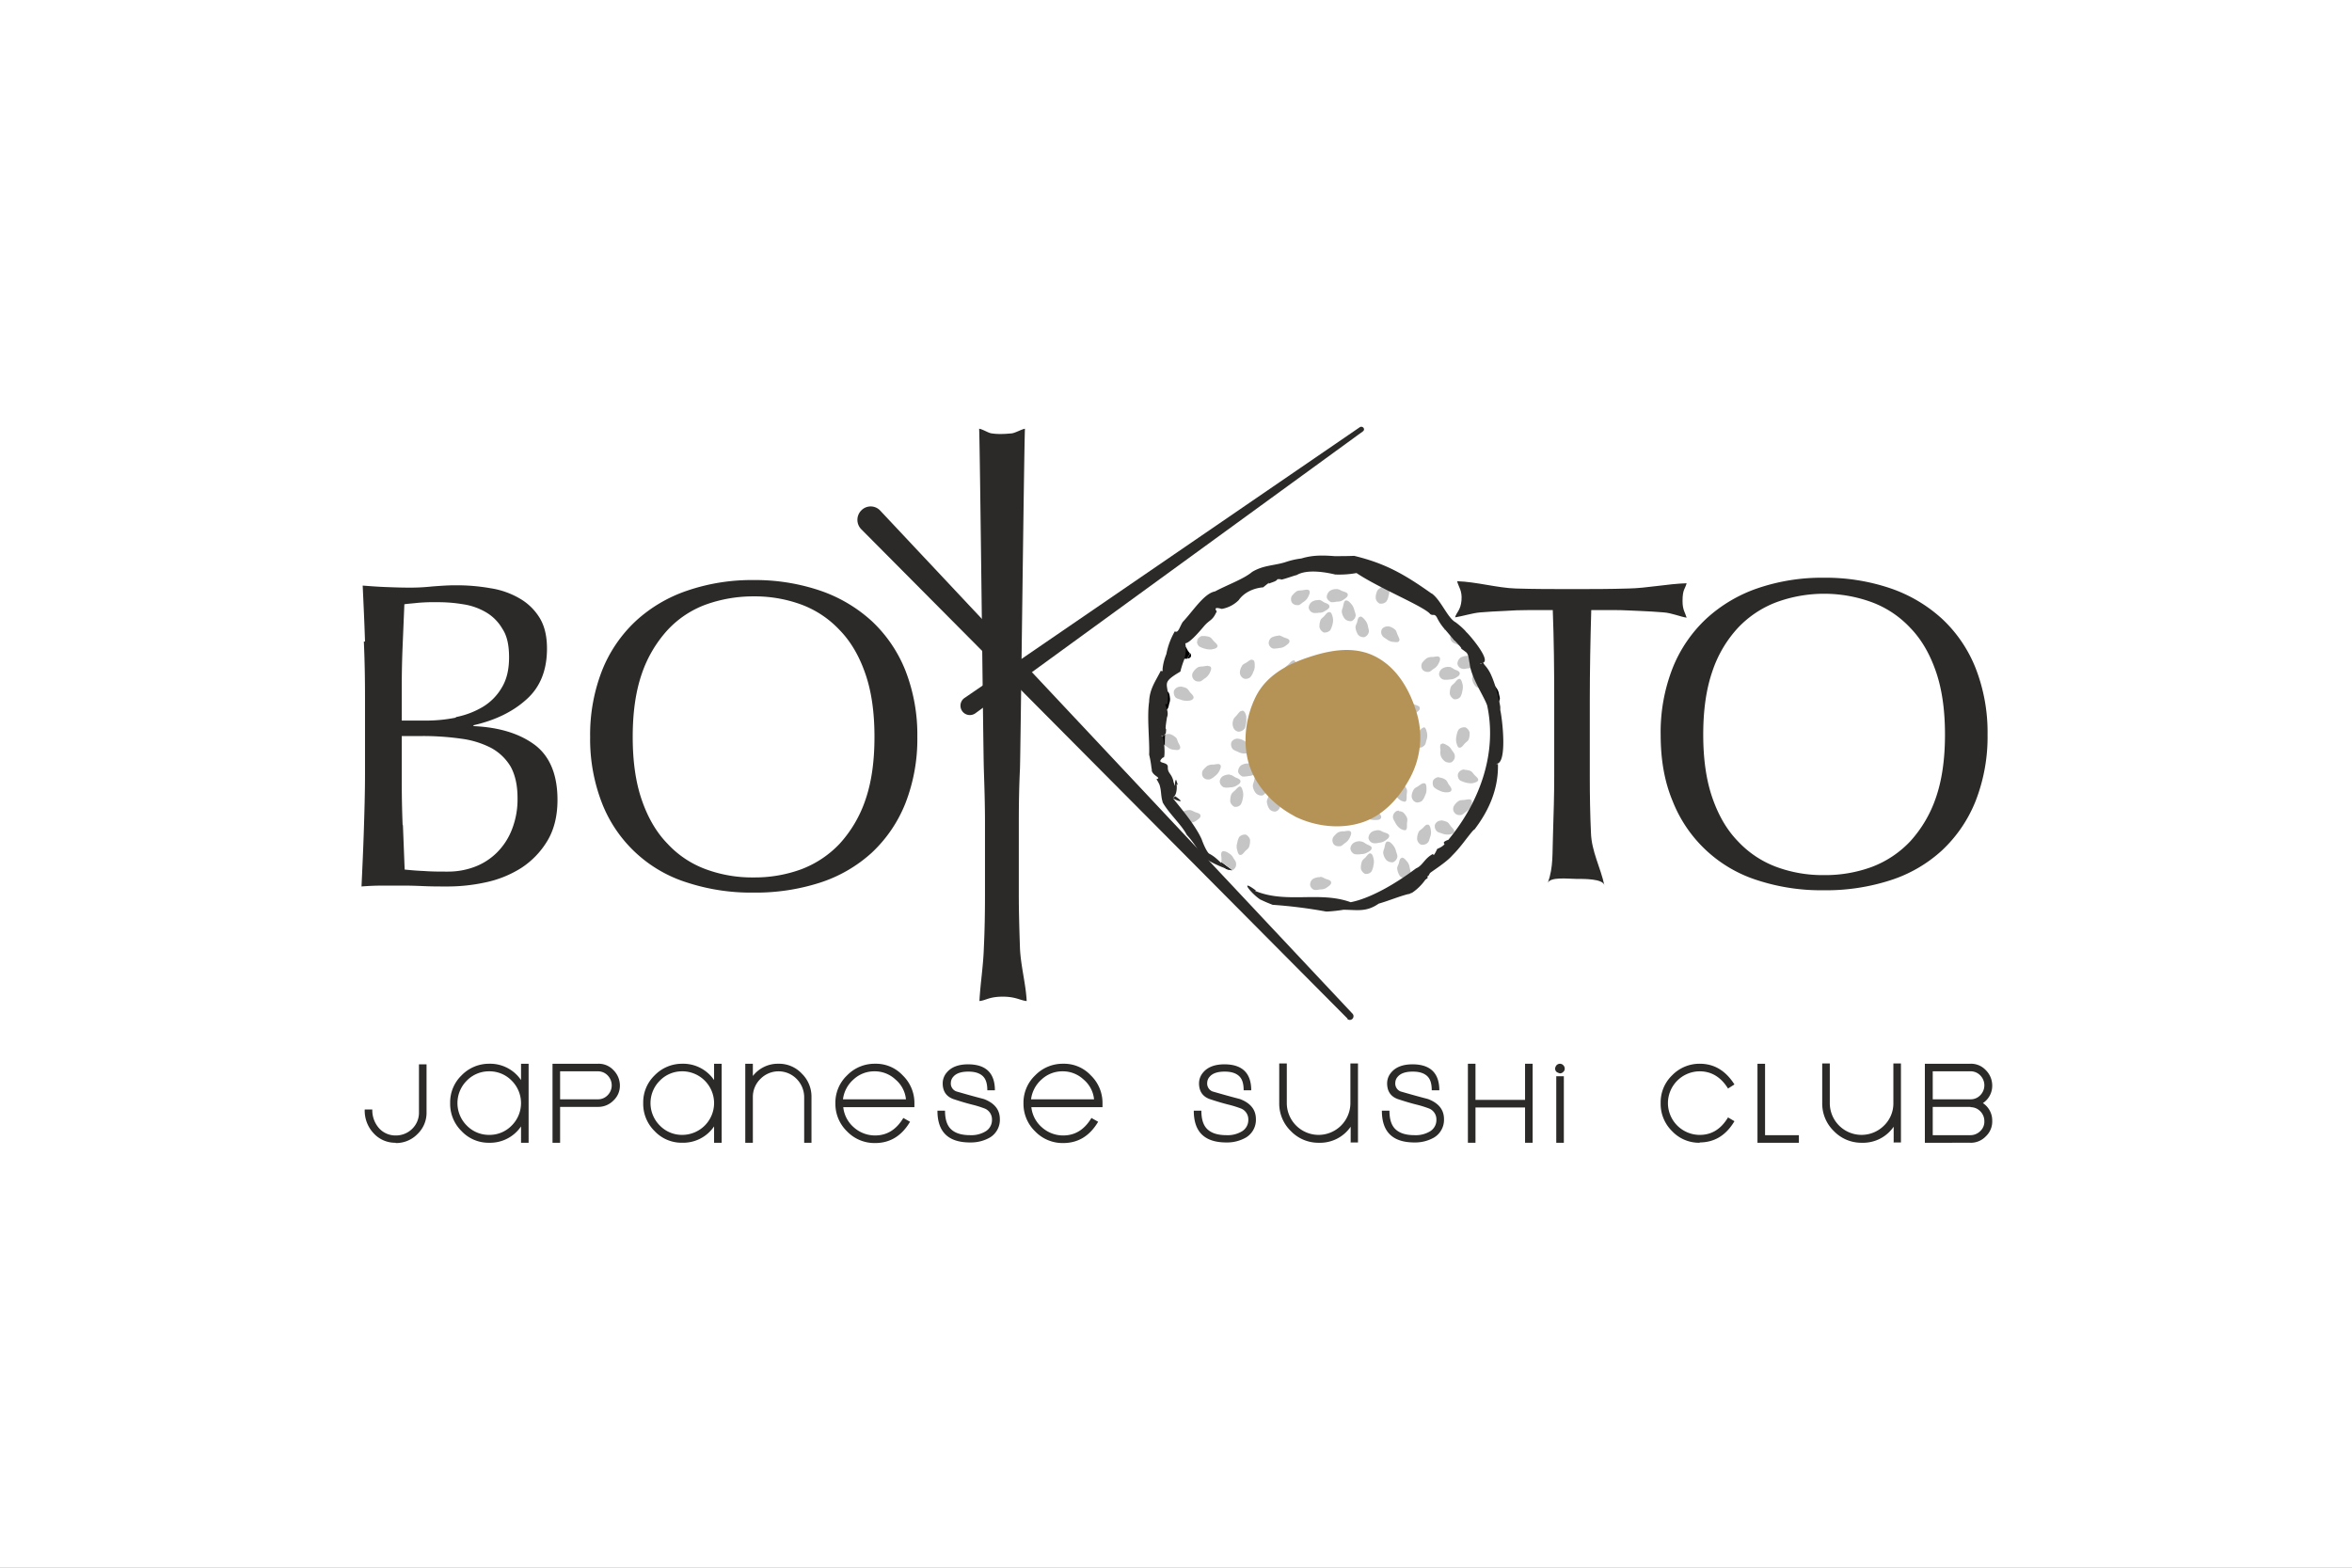 <svg xmlns="http://www.w3.org/2000/svg" xmlns:xlink="http://www.w3.org/1999/xlink" width="1080" height="720" viewBox="0 0 1080 720"><rect x="0" y="0" width="1080" height="720" fill="#808080" stroke="none"/><defs><clipPath id="clip-L_BOKOTO"><rect width="1080" height="720"></rect></clipPath></defs><g id="L_BOKOTO" clip-path="url(#clip-L_BOKOTO)"><rect width="1080" height="720" fill="#fff"></rect><g id="Capa_1" data-name="Capa 1" transform="translate(166.04 195.998)"><g id="Grupo_591" data-name="Grupo 591" transform="translate(-0.04 0.003)"><g id="Grupo_588" data-name="Grupo 588"><path id="Trazado_1620" data-name="Trazado 1620" d="M242.127,238.074,18.773,13.247a6.142,6.142,0,0,1,0-8.7,5.982,5.982,0,0,1,8.57,0h0L244.269,235.663a1.7,1.7,0,0,1-2.41,2.41" transform="translate(210.741 33.854)" fill="#2c2a28"></path><path id="Trazado_1621" data-name="Trazado 1621" d="M205.276,2.111,27.315,131.6a4.312,4.312,0,0,1-5.088-6.963h0L203.8.236A1.27,1.27,0,0,1,205.543.5a1.112,1.112,0,0,1-.268,1.607" transform="translate(254.555 -0.003)" fill="#2c2a28"></path><path id="Trazado_1622" data-name="Trazado 1622" d="M1.567,31.284C1.3,22.714.9,14.144.5,5.574c3.482.268,6.963.536,10.579.67s7.1.268,10.712.268a93.289,93.289,0,0,0,10.579-.536c3.615-.268,7.1-.536,10.579-.536a89.178,89.178,0,0,1,16.2,1.339,37.806,37.806,0,0,1,13.391,4.687,25.812,25.812,0,0,1,9.239,8.972c2.276,3.749,3.348,8.436,3.348,14.06,0,9.909-3.08,17.676-9.373,23.3-6.16,5.624-14.328,9.641-24.371,11.918v.4c11.918.536,21.291,3.482,28.254,8.7,6.829,5.222,10.311,13.658,10.311,25.174,0,7.5-1.607,13.792-4.687,18.881a38.261,38.261,0,0,1-12.051,12.453A49.844,49.844,0,0,1,56.87,141.89a81.36,81.36,0,0,1-17.809,1.875c-3.214,0-6.427,0-9.775-.134-3.214-.134-6.561-.268-9.775-.268H9.735c-3.214,0-6.561.134-9.775.4.4-8.57.8-17.14,1.071-25.71s.536-17.274.536-26.112V57.4c0-8.838-.134-17.542-.536-26.112M43.345,65.965a38.662,38.662,0,0,0,12.319-4.687,25.012,25.012,0,0,0,8.7-8.838c2.276-3.749,3.348-8.3,3.348-13.926s-.937-9.909-3.08-13.123A20.85,20.85,0,0,0,57,17.759a29.3,29.3,0,0,0-10.445-3.615,68.35,68.35,0,0,0-11.65-.937,86.178,86.178,0,0,0-8.838.268c-2.41.268-4.553.4-6.427.67-.268,6.427-.536,12.855-.8,19.148s-.4,12.721-.4,19.148V67.572H29.285a69.156,69.156,0,0,0,13.926-1.339M18.975,115.644c.268,6.7.536,13.524.8,20.354,2.544.268,5.624.536,8.972.67,3.482.268,6.963.268,10.712.268a34.571,34.571,0,0,0,12.319-2.142,28.844,28.844,0,0,0,10.311-6.561,30.316,30.316,0,0,0,6.963-10.712A37.656,37.656,0,0,0,71.6,103.057c0-5.758-1.071-10.445-3.08-14.194a23.372,23.372,0,0,0-8.972-8.7,41.521,41.521,0,0,0-13.926-4.285,124.562,124.562,0,0,0-18.211-1.205H18.439V95.157c0,6.829.134,13.658.4,20.354" transform="translate(0.04 67.37)" fill="#2c2a28"></path><path id="Trazado_1623" data-name="Trazado 1623" d="M13.29,46.771a62.9,62.9,0,0,1,15.4-22.63,66.186,66.186,0,0,1,23.835-14.06A91.363,91.363,0,0,1,82.787,5.26a92.98,92.98,0,0,1,30.53,4.821,67.344,67.344,0,0,1,23.835,14.06,62.9,62.9,0,0,1,15.4,22.63,81.1,81.1,0,0,1,5.49,30.53,81.1,81.1,0,0,1-5.49,30.53,62.9,62.9,0,0,1-15.4,22.63,64.877,64.877,0,0,1-23.835,13.792,96.1,96.1,0,0,1-30.53,4.553,94.42,94.42,0,0,1-30.263-4.553A61.7,61.7,0,0,1,13.29,107.832,81.1,81.1,0,0,1,7.8,77.3a81.1,81.1,0,0,1,5.49-30.53m120.917,1.607c-2.812-8.168-6.7-14.863-11.784-20.086a46.129,46.129,0,0,0-17.676-11.784,62.02,62.02,0,0,0-21.96-3.749A64.389,64.389,0,0,0,60.96,16.508,45.144,45.144,0,0,0,43.285,28.292,56.949,56.949,0,0,0,31.5,48.378C28.689,56.546,27.35,66.187,27.35,77.3s1.339,20.755,4.151,28.924,6.7,14.863,11.784,20.086A45.144,45.144,0,0,0,60.96,138.094a61.279,61.279,0,0,0,21.827,3.749,62.02,62.02,0,0,0,21.96-3.749,47.159,47.159,0,0,0,17.676-11.784,56.948,56.948,0,0,0,11.784-20.086c2.812-8.168,4.151-17.675,4.151-28.924s-1.339-20.755-4.151-28.924" transform="translate(97.182 65.14)" fill="#2c2a28"></path><path id="Trazado_1624" data-name="Trazado 1624" d="M39.351,191.555V180.976c0-8.436.134-16.738.536-24.906.268-8.168,1.875-147.564,2.276-156C40.556.338,37.61,2.079,36,2.212s-3.08.268-4.553.268A25.983,25.983,0,0,1,26.9,2.212C25.425,2.079,22.881.338,21.14.07c.4,8.436,1.875,147.832,2.142,156s.536,16.336.536,24.906v32.941c0,8.436-.134,16.738-.536,24.906-.268,8.168-1.607,16.2-2.009,24.1,2.946-.268,4.419-2.009,10.712-2.009,6.026,0,8.034,1.741,10.98,2.009-.4-7.9-2.678-15.935-3.08-24.1-.268-8.168-.536-16.47-.536-24.906V191.555Z" transform="translate(262.472 0.833)" fill="#2c2a28"></path><path id="Trazado_1625" data-name="Trazado 1625" d="M50,46.691a62.9,62.9,0,0,1,15.4-22.63A66.762,66.762,0,0,1,89.1,10,91.362,91.362,0,0,1,119.363,5.18,92.98,92.98,0,0,1,149.893,10a67.344,67.344,0,0,1,23.835,14.06,62.372,62.372,0,0,1,15.4,22.63,81.1,81.1,0,0,1,5.49,30.53,81.1,81.1,0,0,1-5.49,30.53,62.9,62.9,0,0,1-15.4,22.63,63.808,63.808,0,0,1-23.835,13.792,96.1,96.1,0,0,1-30.53,4.553A94.42,94.42,0,0,1,89.1,144.174,61.9,61.9,0,0,1,50,107.752c-3.749-8.972-5.49-19.015-5.49-30.53A80.606,80.606,0,0,1,50,46.691M170.917,48.3c-2.812-8.168-6.7-14.863-11.784-20.086a46.129,46.129,0,0,0-17.675-11.784,63.658,63.658,0,0,0-43.787,0A47.16,47.16,0,0,0,79.995,28.212,55.019,55.019,0,0,0,68.211,48.3C65.4,56.466,64.06,66.107,64.06,77.221s1.339,20.755,4.151,28.924,6.7,14.863,11.784,20.086A46.129,46.129,0,0,0,97.67,138.014a61.279,61.279,0,0,0,21.827,3.749,62.02,62.02,0,0,0,21.96-3.749,47.159,47.159,0,0,0,17.675-11.784,56.949,56.949,0,0,0,11.784-20.086c2.812-8.168,4.151-17.809,4.151-28.924s-1.339-20.755-4.151-28.924" transform="translate(552.038 64.149)" fill="#2c2a28"></path><path id="Trazado_1626" data-name="Trazado 1626" d="M82.452,18.557H71.472c-3.883,0-7.633.134-11.382.4-3.883.134-7.5.4-11.114.67C45.494,19.9,40.406,21.5,37.46,21.9c.669-2.41,2.544-3.214,2.946-7.767S39.067,7.978,38.4,5.3c8.838.268,18.479,3.08,26.915,3.348s17.006.268,25.844.268,17.408,0,25.844-.268c8.436-.134,17.943-2.142,26.781-2.41-.67,2.678-1.875,2.678-1.875,8.168,0,4.151,1.205,5.222,1.875,7.633-2.812-.4-6.829-2.142-10.445-2.41-3.482-.268-7.231-.536-10.98-.67-3.883-.134-7.633-.4-11.382-.4H99.994c-.4,13.792-.67,27.718-.67,41.645V94.749c0,8.838.134,17.542.536,26.112.268,8.57,4.419,15.935,6.16,24.1-.67-3.08-9.507-2.946-12.989-2.946s-11.918-1.071-12.989,1.875c2.678-7.5,2.009-13.658,2.41-23.166.268-8.57.536-17.274.536-26.112V60.067c0-13.926-.134-27.852-.669-41.645" transform="translate(464.685 65.636)" fill="#2c2a28"></path><path id="Trazado_1627" data-name="Trazado 1627" d="M28.69,13.518a8.57,8.57,0,0,0-.67,2.009A2.858,2.858,0,0,0,30.029,17.8h1.205A49.791,49.791,0,0,1,28.69,13.25" transform="translate(347.718 164.14)"></path><path id="Trazado_1628" data-name="Trazado 1628" d="M31.953,13.15h-.268a6.364,6.364,0,0,0-2.946.8,1.613,1.613,0,0,0-.67.67c.8,1.473,1.607,3.08,2.544,4.553.536,0,1.205-.268,1.741-.268a4.627,4.627,0,0,0,2.678-.937c.937-.67,2.009-1.339,1.875-2.276,0-.937-1.339-1.205-2.41-1.607-.8-.268-1.607-.937-2.544-.937" transform="translate(348.338 162.901)" fill="#c5c5c5"></path><path id="Trazado_1629" data-name="Trazado 1629" d="M33.6,13.99a3.6,3.6,0,0,0-2.41,1.071,7.714,7.714,0,0,0-.937,2.812,5.127,5.127,0,0,0-.134,2.812c.268,1.071.536,2.41,1.339,2.678h.268c.8,0,1.473-.937,2.142-1.741.669-.67,1.607-1.205,1.875-2.142a8.495,8.495,0,0,0,.4-3.08,3.7,3.7,0,0,0-2.009-2.41H33.6" transform="translate(371.869 173.309)" fill="#c5c5c5"></path><path id="Trazado_1630" data-name="Trazado 1630" d="M29.44,14.93a1.65,1.65,0,0,0,.268.937,5.621,5.621,0,0,0,2.009,2.276,3.707,3.707,0,0,0,1.741.4h.937c-1.741-1.205-3.348-2.41-4.955-3.615" transform="translate(365.313 184.956)"></path><path id="Trazado_1631" data-name="Trazado 1631" d="M30.528,14.56s-.4,0-.536.134c-.8.536-.536,1.741-.4,2.946v2.009c1.607,1.205,3.214,2.41,4.955,3.615A1.015,1.015,0,0,0,35.081,23a2.851,2.851,0,0,0,1.205-2.812c0-.937-.8-1.741-1.339-2.678A4.83,4.83,0,0,0,32.939,15.5a4.587,4.587,0,0,0-2.276-.937" transform="translate(365.296 180.372)" fill="#c5c5c5"></path><path id="Trazado_1632" data-name="Trazado 1632" d="M37.062,15.574h-.268a6.364,6.364,0,0,0-2.946.8,3.183,3.183,0,0,0-1.339,2.812,2.858,2.858,0,0,0,2.009,2.276h.8c.669,0,1.473-.268,2.276-.268a4.313,4.313,0,0,0,2.678-.937c.937-.67,2.009-1.339,1.875-2.276,0-.937-1.339-1.205-2.41-1.607-.8-.268-1.607-.937-2.544-.937" transform="translate(403.085 191.276)" fill="#c5c5c5"></path><path id="Trazado_1633" data-name="Trazado 1633" d="M30.361,7.19A3.151,3.151,0,0,0,28.62,8.931v.8A17.818,17.818,0,0,1,30.495,7.19" transform="translate(355.153 89.054)" fill="#c5c5c5"></path><path id="Trazado_1634" data-name="Trazado 1634" d="M31.69,7.18h-.536a1.207,1.207,0,0,0-.67.134c-.669.8-1.205,1.741-1.875,2.544A3.019,3.019,0,0,0,29.681,12a11.232,11.232,0,0,0,2.812,1.071,9.215,9.215,0,0,0,1.741.268h1.071c1.071-.268,2.41-.4,2.678-1.339.268-.8-.8-1.607-1.607-2.41-.67-.67-1.071-1.607-2.142-2.009a8.241,8.241,0,0,0-2.41-.4" transform="translate(355.029 88.93)" fill="#c5c5c5"></path><path id="Trazado_1635" data-name="Trazado 1635" d="M35.6,8.2s-1.205.134-1.875.268c-.8.134-2.009,0-2.812.536a6.823,6.823,0,0,0-2.142,2.276,2.8,2.8,0,0,0,.268,3.08,2.768,2.768,0,0,0,2.41,1.071h.536c.8-.134,1.607-1.071,2.544-1.607a6.979,6.979,0,0,0,1.875-2.142c.536-1.071,1.071-2.276.536-2.946a1.521,1.521,0,0,0-1.071-.4" transform="translate(352.988 101.568)" fill="#c5c5c5"></path><path id="Trazado_1636" data-name="Trazado 1636" d="M31.939,9.07c-.67,0-1.473.937-2.142,1.607-.67.536-1.741,1.071-2.009,2.142a6.53,6.53,0,0,0-.536,3.08,3.728,3.728,0,0,0,1.875,2.544h.67a3.136,3.136,0,0,0,2.276-.937c.67-.536.8-1.741,1.071-2.812a5.2,5.2,0,0,0,.268-2.812c-.134-1.205-.4-2.41-1.205-2.678h-.268" transform="translate(337.774 112.348)"></path><path id="Trazado_1637" data-name="Trazado 1637" d="M30.861,9.044h-.4a3.106,3.106,0,0,0-2.544,1.875,3.492,3.492,0,0,0,.67,2.946c.536.67,1.741.8,2.678,1.205a6.659,6.659,0,0,0,2.142.4h.67c1.205,0,2.41-.268,2.812-1.205.268-.8-.67-1.741-1.473-2.544-.536-.67-1.071-1.741-2.009-2.142a9.823,9.823,0,0,0-2.678-.67" transform="translate(345.145 110.365)" fill="#c5c5c5"></path><path id="Trazado_1638" data-name="Trazado 1638" d="M28.931,10.56a10.677,10.677,0,0,0-1.071.8,2.828,2.828,0,0,0,0,3.08,2.074,2.074,0,0,0,1.071,1.071c0-1.607,0-3.348.134-4.954" transform="translate(340.113 130.81)"></path><path id="Trazado_1639" data-name="Trazado 1639" d="M28.983,10.54a3.217,3.217,0,0,0-1.339.268c0,1.607-.134,3.348-.134,4.954.4.268.8.536,1.339.937a5.222,5.222,0,0,0,2.544,1.071c.536,0,1.071.134,1.473.134.669,0,1.071,0,1.473-.536.536-.67-.134-1.875-.67-2.812-.4-.8-.536-2.009-1.339-2.544a6.7,6.7,0,0,0-2.678-1.473h-.536" transform="translate(341.399 130.562)" fill="#c5c5c5"></path><path id="Trazado_1640" data-name="Trazado 1640" d="M30.7,7.44a3.219,3.219,0,0,0-2.678,1.473,3.208,3.208,0,0,0,.268,3.08A9.231,9.231,0,0,0,30.836,13.6a5.55,5.55,0,0,0,2.678.8h1.205c.4-.8.937-1.607,1.339-2.41-.268-.4-.536-.67-.8-1.071-.536-.67-.8-1.875-1.741-2.41A8.737,8.737,0,0,0,30.568,7.44H30.7Z" transform="translate(344.367 92.151)"></path><path id="Trazado_1641" data-name="Trazado 1641" d="M29.619,7.77c-.4.8-.937,1.607-1.339,2.41a1.753,1.753,0,0,0,1.607-.8,1.771,1.771,0,0,0-.268-1.607" transform="translate(350.94 96.24)"></path><path id="Trazado_1642" data-name="Trazado 1642" d="M33.968,9.874c-.8,0-1.473,1.071-2.142,1.875-.536.67-1.473,1.339-1.741,2.41a4.829,4.829,0,0,0,0,3.08,3.064,3.064,0,0,0,2.276,2.142h.4a3.693,3.693,0,0,0,2.544-1.339c.536-.67.536-1.875.8-2.946a19.61,19.61,0,0,0,0-2.812c-.268-1.071-.67-2.276-1.607-2.544H34.37" transform="translate(370.159 120.65)" fill="#c5c5c5"></path><path id="Trazado_1643" data-name="Trazado 1643" d="M37.323,9.02a16.12,16.12,0,0,0-2.276.8c-.8.268-2.009.4-2.678,1.205A6.7,6.7,0,0,0,30.9,13.707a3.208,3.208,0,0,0,.937,2.946,3.281,3.281,0,0,0,1.607.536,2.2,2.2,0,0,0,1.339-.268,7.769,7.769,0,0,0,2.009-2.142,5.528,5.528,0,0,0,1.205-2.544c.268-1.205.4-2.41-.268-2.946a1.023,1.023,0,0,0-.669-.268" transform="translate(382.471 111.728)"></path><path id="Trazado_1644" data-name="Trazado 1644" d="M35.508,7.294h-.134a8.554,8.554,0,0,0-2.946.8,3.183,3.183,0,0,0-1.339,2.812A2.858,2.858,0,0,0,33.1,13.186h.8a11.72,11.72,0,0,0,2.142-.268,4.627,4.627,0,0,0,2.678-.937c.937-.67,2.009-1.339,1.875-2.276,0-.937-1.339-1.205-2.41-1.607-.8-.268-1.607-.937-2.544-.937" transform="translate(385.491 88.682)" fill="#c5c5c5"></path><path id="Trazado_1645" data-name="Trazado 1645" d="M36.127,9.47h-.536a3.377,3.377,0,0,0-2.41,2.009,2.971,2.971,0,0,0,.937,2.946c.67.67,1.741.67,2.812,1.071a9.215,9.215,0,0,0,1.741.268h1.071c1.071-.134,2.41-.536,2.678-1.339s-.8-1.607-1.607-2.41c-.67-.67-1.071-1.607-2.142-2.009a8.241,8.241,0,0,0-2.41-.4" transform="translate(410.447 117.304)"></path><path id="Trazado_1646" data-name="Trazado 1646" d="M36.647,8.01a3.6,3.6,0,0,0-2.41,1.071c-.669.67-.669,1.741-.937,2.812a5.126,5.126,0,0,0-.134,2.812c.268,1.071.536,2.41,1.339,2.678h.268c.8,0,1.473-.937,2.142-1.741.67-.67,1.607-1.205,1.875-2.142a8.494,8.494,0,0,0,.4-3.08,3.7,3.7,0,0,0-2.009-2.41h-.536" transform="translate(409.66 99.214)"></path><path id="Trazado_1647" data-name="Trazado 1647" d="M40.219,10.49s-1.205.134-1.875.268a7.633,7.633,0,0,0-2.946.536,8.533,8.533,0,0,0-2.142,2.276,3.1,3.1,0,0,0,.134,3.08,2.942,2.942,0,0,0,2.41,1.071h.536c.8-.134,1.607-1.071,2.544-1.607a6.978,6.978,0,0,0,1.875-2.142c.536-1.071,1.071-2.142.536-2.946a1.521,1.521,0,0,0-1.071-.4" transform="translate(408.364 129.943)"></path><path id="Trazado_1648" data-name="Trazado 1648" d="M35.955,11.57s-1.205.134-1.875.268a5.286,5.286,0,0,0-2.812.536,10.774,10.774,0,0,0-2.142,2.142,3.1,3.1,0,0,0,.134,3.08,2.768,2.768,0,0,0,2.41,1.071h.536A7.909,7.909,0,0,0,34.75,17.06a6.979,6.979,0,0,0,1.875-2.142c.536-1.071,1.071-2.276.536-2.946a1.521,1.521,0,0,0-1.071-.4" transform="translate(357.191 143.324)" fill="#c5c5c5"></path><path id="Trazado_1649" data-name="Trazado 1649" d="M34.336,12.34c-.8,0-1.473.937-2.142,1.607s-1.607,1.205-2.009,2.276a8.494,8.494,0,0,0-.4,3.08,3.7,3.7,0,0,0,2.009,2.41h.536A3.066,3.066,0,0,0,34.6,20.642a7.714,7.714,0,0,0,.937-2.812,6.833,6.833,0,0,0,.134-2.812c-.268-1.071-.536-2.41-1.339-2.678h-.268" transform="translate(369.121 152.865)" fill="#c5c5c5"></path><path id="Trazado_1650" data-name="Trazado 1650" d="M36.166,8.144c-.8,0-1.473.937-2.142,1.607s-1.607,1.205-2.009,2.142a8.495,8.495,0,0,0-.4,3.08,3.41,3.41,0,0,0,2.009,2.41h.536a3.066,3.066,0,0,0,2.276-1.071c.67-.67.67-1.741,1.071-2.812a6.833,6.833,0,0,0,.134-2.812C37.371,9.617,37.1,8.278,36.3,8.01h-.268" transform="translate(391.796 99.214)" fill="#c5c5c5"></path><path id="Trazado_1651" data-name="Trazado 1651" d="M33.7,8.7a1.792,1.792,0,0,0-.669.134c-.8.4-.536,1.741-.4,2.946A5.681,5.681,0,0,0,32.9,14.73a5.621,5.621,0,0,0,2.009,2.276,3.707,3.707,0,0,0,1.741.4,1.917,1.917,0,0,0,1.473-.4,2.975,2.975,0,0,0,1.205-2.812c0-.8-.8-1.741-1.339-2.678a4.829,4.829,0,0,0-2.009-2.009A6.32,6.32,0,0,0,33.7,8.57" transform="translate(402.963 106.153)"></path><path id="Trazado_1652" data-name="Trazado 1652" d="M36.99,9.94a4.589,4.589,0,0,0-2.276,1.339c-.669.536-1.875.8-2.276,1.741a6.328,6.328,0,0,0-.937,2.946,3.145,3.145,0,0,0,1.607,2.678,2.523,2.523,0,0,0,1.071.268,3.985,3.985,0,0,0,2.009-.67A6.715,6.715,0,0,0,37.66,15.7a5.281,5.281,0,0,0,.67-2.678c0-1.205,0-2.41-.8-2.812h-.4" transform="translate(390.838 123.128)"></path><path id="Trazado_1653" data-name="Trazado 1653" d="M36.409,11.36c-.8,0-1.473.937-2.142,1.607s-1.741,1.071-2.009,2.142a6.53,6.53,0,0,0-.536,3.08A3.225,3.225,0,0,0,33.6,20.6h.669a3.136,3.136,0,0,0,2.276-.937c.669-.536.8-1.741,1.071-2.812a5.3,5.3,0,0,0,.268-2.812c-.134-1.205-.4-2.41-1.205-2.678h-.268" transform="translate(393.16 140.722)"></path><path id="Trazado_1654" data-name="Trazado 1654" d="M33.344,12.624h-.268c-.937.134-1.071,1.473-1.339,2.544-.268.8-.937,1.741-.67,2.812a7.712,7.712,0,0,0,1.071,2.812A3.243,3.243,0,0,0,34.549,22h.4a2.882,2.882,0,0,0,2.142-2.276c.268-.8-.268-1.875-.4-2.946a6.432,6.432,0,0,0-1.205-2.544c-.669-.8-1.473-1.741-2.276-1.741" transform="translate(384.709 154.724)" fill="#c5c5c5"></path><path id="Trazado_1655" data-name="Trazado 1655" d="M32.6,11.94h-.268c-.937.268-.937,1.607-1.205,2.678-.134.8-.8,1.875-.536,2.946a6.127,6.127,0,0,0,1.339,2.812A3.3,3.3,0,0,0,34.2,21.447h.67a3.41,3.41,0,0,0,2.009-2.41c.134-.8-.4-1.875-.67-2.946a6.553,6.553,0,0,0-1.339-2.544c-.67-.8-1.473-1.607-2.276-1.607" transform="translate(378.761 147.909)" fill="#c5c5c5"></path><path id="Trazado_1656" data-name="Trazado 1656" d="M35.57,7.99c-.67,0-1.473.67-2.276,1.205-.669.536-1.875.8-2.276,1.741a6.328,6.328,0,0,0-.937,2.946,3.145,3.145,0,0,0,1.607,2.678,2.522,2.522,0,0,0,1.071.268,3.608,3.608,0,0,0,2.009-.67,6.715,6.715,0,0,0,1.473-2.544,5.281,5.281,0,0,0,.67-2.678c0-1.205,0-2.41-.8-2.812h-.4" transform="translate(373.243 98.966)" fill="#c5c5c5"></path><path id="Trazado_1657" data-name="Trazado 1657" d="M35.339,11.344h-.4a3.106,3.106,0,0,0-2.544,1.875,3.188,3.188,0,0,0,.8,2.946c.536.67,1.741.8,2.678,1.205a6.8,6.8,0,0,0,2.276.4h.536c1.205-.134,2.41-.268,2.812-1.205.268-.8-.669-1.741-1.473-2.544-.536-.67-1.071-1.741-2.009-2.142a9.823,9.823,0,0,0-2.678-.67" transform="translate(400.657 138.864)"></path><path id="Trazado_1658" data-name="Trazado 1658" d="M33.538,10.88a2.735,2.735,0,0,0-1.205.268,3.219,3.219,0,0,0-1.473,2.678,6.413,6.413,0,0,0,1.205,2.812A5.878,5.878,0,0,0,33.94,18.78a4.962,4.962,0,0,0,2.276,1.071h.536c.8-.4.67-1.741.67-2.812,0-.937.4-2.009,0-2.946a7.409,7.409,0,0,0-1.875-2.544,3.074,3.074,0,0,0-1.875-.536" transform="translate(382.908 134.775)"></path><path id="Trazado_1659" data-name="Trazado 1659" d="M33.528,9.89a2.735,2.735,0,0,0-1.205.268,3.043,3.043,0,0,0-1.473,2.678,5.959,5.959,0,0,0,1.205,2.678,5.878,5.878,0,0,0,1.875,2.142,4.962,4.962,0,0,0,2.276,1.071h.536c.8-.4.669-1.741.669-2.812,0-.8.4-2.009,0-2.946a5.832,5.832,0,0,0-1.875-2.41,3.347,3.347,0,0,0-1.875-.536" transform="translate(382.784 122.508)"></path><path id="Trazado_1660" data-name="Trazado 1660" d="M32.643,10.7h0a3.145,3.145,0,0,0-2.678,1.607,3.332,3.332,0,0,0,.536,3.08c.536.67,1.607.937,2.678,1.473a6.548,6.548,0,0,0,2.544.67h.268c1.071,0,2.41,0,2.812-.937.4-.8-.536-1.741-1.205-2.678-.536-.67-.8-1.875-1.875-2.276a6.328,6.328,0,0,0-2.946-.937" transform="translate(369.475 132.544)" fill="#c5c5c5"></path><path id="Trazado_1661" data-name="Trazado 1661" d="M34.74,12.954a3.4,3.4,0,0,0-2.41,1.071,2.828,2.828,0,0,0,0,3.08c.4.8,1.473,1.205,2.276,1.875a5.222,5.222,0,0,0,2.544,1.071c.536,0,1.071.134,1.607.134s1.071,0,1.339-.536c.536-.67-.134-1.875-.669-2.812-.4-.8-.536-2.009-1.339-2.544a6.7,6.7,0,0,0-2.678-1.473h-.536" transform="translate(395.498 158.812)"></path><path id="Trazado_1662" data-name="Trazado 1662" d="M35.134,9.73A3.219,3.219,0,0,0,32.456,11.2a3.619,3.619,0,0,0,.268,3.08,9.231,9.231,0,0,0,2.544,1.607,7.558,7.558,0,0,0,2.678.8h.536c.937,0,1.875,0,2.276-.8s-.4-1.741-1.071-2.678c-.536-.67-.8-1.875-1.741-2.41A6.328,6.328,0,0,0,35,9.864h0" transform="translate(399.79 120.526)"></path><path id="Trazado_1663" data-name="Trazado 1663" d="M33.943,11.93h0A6.383,6.383,0,0,0,31,12.6a3.094,3.094,0,0,0-1.607,2.678,3.216,3.216,0,0,0,1.875,2.544c.268,0,.669.134.937.134a10.134,10.134,0,0,0,2.009-.134,5.274,5.274,0,0,0,2.678-.67c.937-.536,2.142-1.205,2.009-2.142,0-.937-1.339-1.339-2.276-1.741-.8-.4-1.607-1.205-2.678-1.205" transform="translate(364.693 147.785)" fill="#c5c5c5"></path><path id="Trazado_1664" data-name="Trazado 1664" d="M34.707,11.55h-.268a6.364,6.364,0,0,0-2.946.8,3.691,3.691,0,0,0-1.473,2.812c0,.937.937,1.875,2.009,2.41h.8a11.721,11.721,0,0,0,2.142-.268,4.313,4.313,0,0,0,2.678-.937c.937-.67,2.009-1.339,1.875-2.276,0-.937-1.339-1.205-2.41-1.607-.8-.268-1.607-.937-2.544-.937" transform="translate(372.5 143.076)" fill="#c5c5c5"></path><path id="Trazado_1665" data-name="Trazado 1665" d="M38.438,12.3c-.8,0-1.473,1.071-2.142,1.875-.536.67-1.473,1.339-1.741,2.276a4.829,4.829,0,0,0,0,3.08,3.064,3.064,0,0,0,2.276,2.142H37.1a3.693,3.693,0,0,0,2.544-1.339c.536-.67.536-1.875.669-2.946a19.61,19.61,0,0,0,0-2.812c-.4-1.071-.669-2.276-1.607-2.544h-.134" transform="translate(425.544 149.024)"></path><path id="Trazado_1666" data-name="Trazado 1666" d="M41.793,11.31a16.119,16.119,0,0,0-2.276.8c-.8.4-2.009.4-2.678,1.205A6.7,6.7,0,0,0,35.365,16a3.208,3.208,0,0,0,.937,2.946,2.338,2.338,0,0,0,1.607.536,2.2,2.2,0,0,0,1.339-.268,7.769,7.769,0,0,0,2.009-2.142,5.529,5.529,0,0,0,1.205-2.544c.268-1.071.4-2.41-.268-2.946a1.023,1.023,0,0,0-.67-.268" transform="translate(437.856 140.103)"></path><path id="Trazado_1667" data-name="Trazado 1667" d="M39.978,9.594h-.134a6.364,6.364,0,0,0-2.946.8,3.183,3.183,0,0,0-1.339,2.812,2.858,2.858,0,0,0,2.009,2.276h.8c.669,0,1.473-.268,2.142-.268a4.313,4.313,0,0,0,2.678-.937c.937-.67,2.009-1.339,1.875-2.276,0-.937-1.339-1.205-2.41-1.607-.8-.268-1.607-.937-2.544-.937" transform="translate(440.876 117.18)" fill="#c5c5c5"></path><path id="Trazado_1668" data-name="Trazado 1668" d="M40.6,11.76h-.536a3.141,3.141,0,0,0-2.41,2.009,2.971,2.971,0,0,0,.937,2.946A11.233,11.233,0,0,0,41.4,17.786a9.216,9.216,0,0,0,1.741.268h1.071c1.071-.268,2.41-.536,2.678-1.339s-.8-1.607-1.607-2.41c-.67-.67-1.071-1.607-2.142-2.009a8.241,8.241,0,0,0-2.41-.4" transform="translate(465.833 145.678)" fill="#c5c5c5"></path><path id="Trazado_1669" data-name="Trazado 1669" d="M41.063,10.31a3.6,3.6,0,0,0-2.41,1.071,7.714,7.714,0,0,0-.937,2.812,6.833,6.833,0,0,0-.134,2.812c.268,1.071.536,2.41,1.339,2.678h.268c.8,0,1.473-.937,2.142-1.741.536-.67,1.607-1.205,2.009-2.142a8.858,8.858,0,0,0,.4-3.08,3.7,3.7,0,0,0-2.009-2.41H41.2" transform="translate(465.099 127.712)" fill="#c5c5c5"></path><path id="Trazado_1670" data-name="Trazado 1670" d="M38.486,12.98s-.4.8-.536,1.205c0-.134.134-.268.268-.4a1.139,1.139,0,0,1,.4-.67" transform="translate(470.757 160.795)"></path><path id="Trazado_1671" data-name="Trazado 1671" d="M44.555,12.78s-1.205.134-1.875.268c-.8.134-2.009,0-2.812.536a6.823,6.823,0,0,0-2.142,2.276,2.8,2.8,0,0,0,.268,3.08,2.768,2.768,0,0,0,2.41,1.071h.536c.937-.134,1.607-1.071,2.544-1.607a6.553,6.553,0,0,0,1.607-1.741c.134-.4.4-.8.536-1.205a2.325,2.325,0,0,0,.134-2.276,1.52,1.52,0,0,0-1.071-.4" transform="translate(463.884 158.317)" fill="#c5c5c5"></path><path id="Trazado_1672" data-name="Trazado 1672" d="M40.425,13.86s-1.205.134-1.875.268a5.286,5.286,0,0,0-2.812.536A10.772,10.772,0,0,0,33.6,16.806a3.1,3.1,0,0,0,.134,3.08,2.768,2.768,0,0,0,2.41,1.071h.536c.8,0,1.607-.937,2.544-1.607a5.568,5.568,0,0,0,1.875-2.142c.536-1.071,1.071-2.276.536-2.946a1.521,1.521,0,0,0-1.071-.4" transform="translate(412.577 171.699)" fill="#c5c5c5"></path><path id="Trazado_1673" data-name="Trazado 1673" d="M38.682,14.63c-.8,0-1.473.937-2.142,1.741-.536.67-1.607,1.205-1.875,2.276a8.493,8.493,0,0,0-.4,3.08,3.7,3.7,0,0,0,2.009,2.41h.536a3.065,3.065,0,0,0,2.276-1.071,7.714,7.714,0,0,0,.937-2.812,6.833,6.833,0,0,0,.134-2.812c-.268-1.071-.536-2.41-1.339-2.678h-.268" transform="translate(424.631 181.239)" fill="#c5c5c5"></path><path id="Trazado_1674" data-name="Trazado 1674" d="M40.636,10.444c-.8,0-1.473.937-2.142,1.607s-1.607,1.071-2.009,2.142a8.494,8.494,0,0,0-.4,3.08,3.7,3.7,0,0,0,2.009,2.41h.536A3.065,3.065,0,0,0,40.9,18.612c.669-.67.669-1.741,1.071-2.812a6.833,6.833,0,0,0,.134-2.812c-.268-1.071-.536-2.41-1.339-2.678H40.5" transform="translate(447.181 127.712)" fill="#c5c5c5"></path><path id="Trazado_1675" data-name="Trazado 1675" d="M38.172,10.994a1.792,1.792,0,0,0-.67.134c-.8.4-.536,1.741-.4,2.946a5.681,5.681,0,0,0,.268,2.946A5.621,5.621,0,0,0,39.378,19.3a3.707,3.707,0,0,0,1.741.4c.536,0,1.071,0,1.339-.4a2.975,2.975,0,0,0,1.205-2.812c0-.8-.8-1.741-1.473-2.678A4.829,4.829,0,0,0,40.181,11.8,6.32,6.32,0,0,0,37.9,10.86" transform="translate(458.349 134.527)" fill="#c5c5c5"></path><path id="Trazado_1676" data-name="Trazado 1676" d="M41.46,12.23c-.67,0-1.473.67-2.276,1.205-.67.536-1.741.8-2.276,1.741a6.328,6.328,0,0,0-.937,2.946A3.145,3.145,0,0,0,37.577,20.8a2.522,2.522,0,0,0,1.071.268,3.985,3.985,0,0,0,2.009-.67,6.714,6.714,0,0,0,1.473-2.544,5.438,5.438,0,0,0,.669-2.812c0-1.071,0-2.41-.8-2.812h-.4" transform="translate(446.223 151.502)" fill="#c5c5c5"></path><path id="Trazado_1677" data-name="Trazado 1677" d="M40.879,13.65c-.8,0-1.473.937-2.142,1.607S37,16.328,36.728,17.4a6.53,6.53,0,0,0-.536,3.08,3.225,3.225,0,0,0,1.875,2.41h.67a3.136,3.136,0,0,0,2.276-.937c.67-.536.8-1.741,1.205-2.812a5.3,5.3,0,0,0,.268-2.812c-.134-1.071-.4-2.41-1.205-2.678h-.268" transform="translate(448.545 169.097)" fill="#c5c5c5"></path><path id="Trazado_1678" data-name="Trazado 1678" d="M37.759,15.41s-1.339.937-2.009,1.339h.4a3.415,3.415,0,0,0,1.607-1.205" transform="translate(443.497 190.904)"></path><path id="Trazado_1679" data-name="Trazado 1679" d="M37.814,14.914h-.268c-.937.268-1.071,1.473-1.339,2.544-.268.8-.937,1.741-.67,2.812a7.712,7.712,0,0,0,1.071,2.812,3.3,3.3,0,0,0,2.544,1.205h0a17.451,17.451,0,0,0,2.009-1.339,1.447,1.447,0,0,0,.4-.937c.268-.8-.268-1.875-.4-2.946a5.026,5.026,0,0,0-1.205-2.544c-.669-.8-1.473-1.741-2.276-1.741" transform="translate(440.094 183.098)" fill="#c5c5c5"></path><path id="Trazado_1680" data-name="Trazado 1680" d="M37.067,14.23H36.8c-.8.268-.937,1.607-1.205,2.678-.134.8-.8,1.875-.536,2.946A6.128,6.128,0,0,0,36.4,22.666a3.6,3.6,0,0,0,2.41,1.071h.67a3.41,3.41,0,0,0,2.009-2.41c.134-.8-.4-1.875-.67-2.946a6.554,6.554,0,0,0-1.339-2.544c-.669-.8-1.473-1.607-2.276-1.607" transform="translate(434.146 176.283)" fill="#c5c5c5"></path><path id="Trazado_1681" data-name="Trazado 1681" d="M40.04,10.28c-.669,0-1.473.67-2.276,1.205-.67.536-1.875.8-2.276,1.741a6.836,6.836,0,0,0-.937,2.946,2.894,2.894,0,0,0,1.607,2.678,2.523,2.523,0,0,0,1.071.268,3.985,3.985,0,0,0,2.009-.67A6.715,6.715,0,0,0,40.71,15.9a5.281,5.281,0,0,0,.67-2.678c0-1.205,0-2.41-.8-2.812h-.4" transform="translate(428.629 127.34)"></path><path id="Trazado_1682" data-name="Trazado 1682" d="M37.812,13.9a5.345,5.345,0,0,1-.4.536,1.849,1.849,0,0,0,.4-.536h0" transform="translate(464.066 172.194)"></path><path id="Trazado_1683" data-name="Trazado 1683" d="M39.809,13.634h-.4a3.106,3.106,0,0,0-2.544,1.875,3.188,3.188,0,0,0,.8,2.946c.536.67,1.741.8,2.678,1.205a6.659,6.659,0,0,0,2.142.4h.536a4.15,4.15,0,0,0,2.276-.67c.134-.134.268-.4.4-.536.268-.8-.669-1.607-1.473-2.544-.536-.67-1.071-1.741-2.009-2.142a11.185,11.185,0,0,0-2.678-.67" transform="translate(456.043 167.238)" fill="#c5c5c5"></path><path id="Trazado_1684" data-name="Trazado 1684" d="M38.008,13.17a2.734,2.734,0,0,0-1.205.268,3.219,3.219,0,0,0-1.473,2.678c0,.937.669,1.741,1.205,2.812a7.151,7.151,0,0,0,1.741,2.142,4.963,4.963,0,0,0,2.276,1.071h.536c.8-.4.67-1.741.67-2.812,0-.937.4-2.009,0-2.946a7,7,0,0,0-1.741-2.41,3.347,3.347,0,0,0-1.875-.536" transform="translate(438.293 163.149)" fill="#c5c5c5"></path><path id="Trazado_1685" data-name="Trazado 1685" d="M38,12.19a2.735,2.735,0,0,0-1.205.268,3.219,3.219,0,0,0-1.473,2.678c0,.937.67,1.741,1.205,2.812a7.151,7.151,0,0,0,1.741,2.142,4.962,4.962,0,0,0,2.276,1.071h.536c.8-.4.67-1.741.67-2.812,0-.937.4-2.009,0-2.946a5.833,5.833,0,0,0-1.875-2.41A3.2,3.2,0,0,0,38,12.324" transform="translate(438.169 151.006)" fill="#c5c5c5"></path><path id="Trazado_1686" data-name="Trazado 1686" d="M37.141,13.114a3.145,3.145,0,0,0-2.678,1.607A3,3,0,0,0,35,17.8c.536.67,1.607.937,2.678,1.473a6.211,6.211,0,0,0,2.544.536h.268c1.071,0,2.41,0,2.812-.937.4-.8-.536-1.741-1.205-2.678-.536-.67-.8-1.741-1.875-2.276a6.836,6.836,0,0,0-2.946-.937" transform="translate(424.832 160.795)" fill="#c5c5c5"></path><path id="Trazado_1687" data-name="Trazado 1687" d="M39.6,12.02a3.219,3.219,0,0,0-2.678,1.473,3.619,3.619,0,0,0,.268,3.08,9.23,9.23,0,0,0,2.544,1.607,7.559,7.559,0,0,0,2.678.8h.536c.937,0,1.875,0,2.276-.8s-.4-1.741-1.071-2.678c-.536-.67-.8-1.875-1.741-2.41a6.328,6.328,0,0,0-2.946-.937h0Z" transform="translate(455.176 148.9)" fill="#c5c5c5"></path><path id="Trazado_1688" data-name="Trazado 1688" d="M38.423,14.22h0a5.069,5.069,0,0,0-2.946.67,3.4,3.4,0,0,0-1.607,2.678,3.216,3.216,0,0,0,1.875,2.544c.268,0,.669.134,1.071.134a10.134,10.134,0,0,0,2.009-.134,5.274,5.274,0,0,0,2.678-.67c1.071-.536,2.142-1.205,2.142-2.142s-1.339-1.205-2.276-1.741c-.8-.4-1.607-1.205-2.544-1.205" transform="translate(420.203 176.159)" fill="#c5c5c5"></path><path id="Trazado_1689" data-name="Trazado 1689" d="M39.177,13.84h-.268a6.364,6.364,0,0,0-2.946.8,3.691,3.691,0,0,0-1.473,2.812A2.858,2.858,0,0,0,36.5,19.732c.268,0,.536.134.8.134a11.72,11.72,0,0,0,2.142-.268,5.821,5.821,0,0,0,2.678-.937c.937-.67,2.009-1.339,1.875-2.276,0-.937-1.339-1.205-2.41-1.607-.8-.268-1.607-.937-2.544-.937" transform="translate(427.885 171.451)" fill="#c5c5c5"></path><path id="Trazado_1690" data-name="Trazado 1690" d="M39,5.59s-1.205.134-1.875.268c-.8.134-2.009,0-2.812.536a10.774,10.774,0,0,0-2.142,2.142,3.1,3.1,0,0,0,.134,3.08,2.942,2.942,0,0,0,2.41,1.071h.536c.8-.134,1.607-1.071,2.544-1.607a5.568,5.568,0,0,0,1.875-2.142c.536-1.071,1.071-2.142.536-2.946a1.521,1.521,0,0,0-1.071-.4" transform="translate(394.983 69.229)" fill="#c5c5c5"></path><path id="Trazado_1691" data-name="Trazado 1691" d="M37.262,6.36c-.8,0-1.473.937-2.142,1.741-.536.67-1.607,1.205-1.875,2.142a8.494,8.494,0,0,0-.4,3.08,3.7,3.7,0,0,0,2.009,2.41h.536a3.6,3.6,0,0,0,2.41-1.071,11.233,11.233,0,0,0,1.071-2.812A6.833,6.833,0,0,0,39,9.038c-.268-1.071-.536-2.41-1.339-2.678H37.4" transform="translate(407.036 78.77)" fill="#c5c5c5"></path><path id="Trazado_1692" data-name="Trazado 1692" d="M39.459,5.38c-.67,0-1.473.8-2.142,1.607-.669.67-1.741,1.071-2.009,2.142a6.53,6.53,0,0,0-.536,3.08,3.225,3.225,0,0,0,1.875,2.41h.67a3.136,3.136,0,0,0,2.276-.937,5.9,5.9,0,0,0,1.071-2.812,5.2,5.2,0,0,0,.268-2.812c-.134-1.071-.4-2.41-1.205-2.678h-.268" transform="translate(430.951 66.627)" fill="#c5c5c5"></path><path id="Trazado_1693" data-name="Trazado 1693" d="M36.384,6.644h-.268c-.937.134-1.071,1.473-1.339,2.544-.268.8-.937,1.741-.67,2.812a7.712,7.712,0,0,0,1.071,2.812,3.243,3.243,0,0,0,2.41,1.205h.4a3.084,3.084,0,0,0,2.142-2.276c.268-.8-.268-1.875-.4-2.946a6.432,6.432,0,0,0-1.205-2.544c-.67-.8-1.473-1.741-2.276-1.741" transform="translate(422.376 80.628)" fill="#c5c5c5"></path><path id="Trazado_1694" data-name="Trazado 1694" d="M35.647,5.96h-.268c-.8.268-.937,1.607-1.205,2.678-.134.8-.8,1.875-.536,2.946A6.127,6.127,0,0,0,34.977,14.4a3.6,3.6,0,0,0,2.41,1.071h.536a3.141,3.141,0,0,0,2.009-2.41c.134-.8-.4-1.875-.67-2.946a6.554,6.554,0,0,0-1.339-2.544c-.67-.8-1.473-1.607-2.276-1.607" transform="translate(416.552 73.813)" fill="#c5c5c5"></path><path id="Trazado_1695" data-name="Trazado 1695" d="M37.79,6.85a3.4,3.4,0,0,0-2.41,1.071,2.828,2.828,0,0,0,0,3.08c.4.8,1.473,1.339,2.276,1.875A5.222,5.222,0,0,0,40.2,13.947c.536,0,1.071.134,1.473.134.669,0,1.205,0,1.473-.536.536-.67-.268-1.741-.67-2.812-.4-.8-.536-2.009-1.339-2.544A6.306,6.306,0,0,0,38.459,6.85h-.4" transform="translate(433.289 84.841)" fill="#c5c5c5"></path><path id="Trazado_1696" data-name="Trazado 1696" d="M36.993,6.074h0a5.069,5.069,0,0,0-2.946.67A3.618,3.618,0,0,0,32.44,9.422a2.859,2.859,0,0,0,1.875,2.41,2.61,2.61,0,0,0,1.071.134,8.84,8.84,0,0,0,1.875-.134,4.249,4.249,0,0,0,2.678-.8c.937-.536,2.142-1.205,2.009-2.142,0-.937-1.339-1.339-2.276-1.741-.8-.4-1.607-1.205-2.678-1.205" transform="translate(402.485 73.566)" fill="#c5c5c5"></path><path id="Trazado_1697" data-name="Trazado 1697" d="M37.747,5.57h-.268a5.093,5.093,0,0,0-2.946.8A3.691,3.691,0,0,0,33.06,9.185c0,.937.937,1.875,2.009,2.41h.8c.67,0,1.473-.268,2.276-.268a4.627,4.627,0,0,0,2.678-.937c.937-.67,2.009-1.339,1.875-2.276,0-.937-1.339-1.205-2.41-1.607-.8-.268-1.607-.937-2.544-.937" transform="translate(410.167 68.981)" fill="#c5c5c5"></path><path id="Trazado_1698" data-name="Trazado 1698" d="M43.475,7.88s-1.205.134-1.875.268a5.286,5.286,0,0,0-2.812.536,10.773,10.773,0,0,0-2.142,2.142,3.1,3.1,0,0,0,.134,3.08,2.942,2.942,0,0,0,2.41,1.071h.536c.8-.134,1.607-1.071,2.544-1.607a5.568,5.568,0,0,0,1.875-2.142c.536-1.071,1.071-2.142.536-2.946a1.52,1.52,0,0,0-1.071-.4" transform="translate(450.368 97.603)" fill="#c5c5c5"></path><path id="Trazado_1699" data-name="Trazado 1699" d="M41.732,8.65c-.8,0-1.473.937-2.142,1.741-.536.67-1.607,1.205-1.875,2.142a8.493,8.493,0,0,0-.4,3.08,3.7,3.7,0,0,0,2.009,2.41h.536a3.065,3.065,0,0,0,2.276-1.071,7.714,7.714,0,0,0,.937-2.812,6.833,6.833,0,0,0,.134-2.812c-.268-1.071-.536-2.41-1.339-2.678H41.6" transform="translate(462.422 107.144)" fill="#c5c5c5"></path><path id="Trazado_1700" data-name="Trazado 1700" d="M40.806,8.82h-.268c-.937.134-1.071,1.473-1.339,2.544-.134.67-.536,1.339-.67,2.009a21.751,21.751,0,0,0,.536,2.544,3.51,3.51,0,0,0,.67,1.205,3.243,3.243,0,0,0,2.41,1.205h.4a3.324,3.324,0,0,0,2.142-2.276c.268-.8-.268-1.875-.4-2.946a6.431,6.431,0,0,0-1.205-2.544c-.67-.8-1.473-1.741-2.276-1.741" transform="translate(477.943 109.25)"></path><path id="Trazado_1701" data-name="Trazado 1701" d="M38.654,9.284v.8a7.062,7.062,0,0,0,.4,1.607A21.756,21.756,0,0,0,38.52,9.15" transform="translate(477.819 113.339)"></path><path id="Trazado_1702" data-name="Trazado 1702" d="M38.25,8.394a86.384,86.384,0,0,1,2.812,8.3,3.055,3.055,0,0,0,.8-1.607c.134-.8-.4-1.875-.669-2.946A6.554,6.554,0,0,0,39.857,9.6,7.1,7.1,0,0,0,38.25,8.26" transform="translate(474.474 102.312)"></path><path id="Trazado_1703" data-name="Trazado 1703" d="M40.117,8.26h-.268c-.8.268-.937,1.473-1.205,2.678-.134.8-.8,1.875-.536,2.946A6.128,6.128,0,0,0,39.447,16.7a3.6,3.6,0,0,0,2.41,1.071h.536c.4,0,.8-.4,1.205-.8a86.411,86.411,0,0,0-2.812-8.3c-.268,0-.4-.134-.669-.134" transform="translate(471.938 102.312)" fill="#c5c5c5"></path><path id="Trazado_1704" data-name="Trazado 1704" d="M37.758,7.144H37.49a74.93,74.93,0,0,1,4.821,6.561,1.237,1.237,0,0,0,1.339-.8c.4-.8-.536-1.741-1.205-2.678-.536-.67-.8-1.741-1.875-2.276a8.387,8.387,0,0,0-2.946-.937" transform="translate(465.057 86.823)"></path><path id="Trazado_1705" data-name="Trazado 1705" d="M39.923,7.02a2.712,2.712,0,0,0-2.41,1.607,3,3,0,0,0,.536,3.08c.536.67,1.607.937,2.678,1.473a6.007,6.007,0,0,0,2.544.67h1.741a74.933,74.933,0,0,0-4.821-6.561" transform="translate(462.624 86.947)" fill="#c5c5c5"></path><path id="Trazado_1706" data-name="Trazado 1706" d="M41.463,8.24h0a5.069,5.069,0,0,0-2.946.67,3.4,3.4,0,0,0-1.607,2.678A2.859,2.859,0,0,0,38.785,14a2.61,2.61,0,0,0,1.071.134A8.235,8.235,0,0,0,41.731,14a5.274,5.274,0,0,0,2.678-.67c.937-.536,2.142-1.205,2.009-2.142,0-.937-1.205-1.339-2.276-1.741-.8-.4-1.607-1.205-2.544-1.205" transform="translate(457.87 102.064)" fill="#c5c5c5"></path><path id="Trazado_1707" data-name="Trazado 1707" d="M38.1,7.95a26.757,26.757,0,0,1,1.339,2.812c.4-.4.8-.937.67-1.339,0-.8-1.071-1.071-2.009-1.473" transform="translate(472.615 98.471)"></path><path id="Trazado_1708" data-name="Trazado 1708" d="M42.093,7.86h-.134a6.364,6.364,0,0,0-2.946.8,3.691,3.691,0,0,0-1.473,2.812,2.858,2.858,0,0,0,2.009,2.276c.268,0,.536.134.8.134.669,0,1.473-.268,2.142-.268a4.627,4.627,0,0,0,2.678-.937,7.359,7.359,0,0,0,1.205-.937c-.4-.937-.937-1.875-1.339-2.812a.661.661,0,0,1-.4-.134c-.8-.268-1.607-.937-2.544-.937" transform="translate(465.676 97.355)" fill="#c5c5c5"></path><path id="Trazado_1709" data-name="Trazado 1709" d="M52.849,84C43.074,78.913,35.04,70.209,31.96,60.434s-1.875-21.559,3.08-31.468c4.955-9.775,14.73-14.863,24.5-18.077s20.755-5.222,30.53-.134,15.4,15,18.479,24.772a39.144,39.144,0,0,1-2.276,29.995C101.189,75.432,93.69,83.6,83.915,86.814c-9.641,3.214-21.291,2.142-31.2-2.812" transform="translate(375.648 94.862)" fill="#b59357"></path><path id="Trazado_1710" data-name="Trazado 1710" d="M75.968,158.405c14.328,6.026,29.727,0,43.921,5.222,8.838-1.741,20.22-8.168,29.995-15.533,3.214-1.339,3.749-4.553,7.9-6.7,0,1.205.536.536,1.875-2.276.8-.268,2.946-1.339,3.348-2.276-.8-.536-.268-1.205,1.741-1.875,15.131-18.345,22.362-40.707,17.809-61.73-1.473-4.285-7.365-12.721-8.034-19.282-.4-1.607-.4-4.285-1.741-5.222-5.356-4.017,1.205,1.339-4.821-4.954l-.268-.268h-.134c-1.071-1.339-5.088-6.026-4.285-5.088h-.268v-.268a24.336,24.336,0,0,1-3.615-5.49l-.4-.536c-1.071-.937-1.205,0-2.544-.8-2.678-3.482-23.3-11.784-33.878-18.881a45.163,45.163,0,0,1-9.775.67c-3.348-.8-12.855-2.812-17.943.4,1.071-.67-8.168,2.812-6.963,1.741H86.279c-.536,1.071-2.41,1.339-4.151,2.142Q83.333,16,79.717,19.01c-3.749.268-8.57,2.009-11.248,5.892A14.524,14.524,0,0,1,60.7,28.919c-2.41-.67-3.615-.67-2.276,1.205l-.268.4c-1.741,3.749-2.946,3.348-5.356,6.026-.937,1.071-6.561,8.034-8.838,8.168a15.9,15.9,0,0,1-.536,7.5,43.352,43.352,0,0,0-1.741,5.49C31.378,63.734,37.4,62.931,35.663,72.84H35.8c-2.812-1.205,1.205,2.41-.268,5.892-1.339,8.57,0,2.812-.536,7.365-.4.4-1.205,1.339-.4,1.339h-.134l-1.473-.4h0v.134h0s0,.268,1.205,0V87.7l-.536-.4h0v-.134h-.669c.536-.268.268-.268,0,0h.4c1.071,1.607,1.473,11.248.4,9.909-3.883,3.348,2.142,1.607,2.142,4.419h0c-.134,2.946,1.607,2.812,2.544,6.427h0v.268h0c1.339,3.749.4,1.071.937-.268h0v-.268h0l.4-.268h0v.268h0a13.16,13.16,0,0,1,.669,2.142l-.536-.4c.4,2.946-.536,5.892-1.607,5.892h0l.134.134h0v.134h0l.268-.268h.268l.268-.268h.134c5.892,4.017-.937,1.473-1.339.536h0c1.339,2.009,10.043,11.65,13.391,19.148.937,2.678,2.41,5.758,3.348,6.561,4.419,2.276,4.687,4.553,10.846,7.9a51.641,51.641,0,0,1-14.328-6.7,42.466,42.466,0,0,0-6.7-9.775c-2.41-4.687-8.3-9.909-11.114-15h0v-.268h0c-.8-2.41-.536-5.088-1.339-7.5h0V109.8h0a17.151,17.151,0,0,0-1.473-2.678c2.544-.67-1.473-1.339-2.142-3.883v-.67l-.134-.536a45.482,45.482,0,0,0-1.071-6.16c.268-6.561-1.071-17.274,0-24.371v-.4c.4-5.758,2.946-8.972,5.356-13.792.67.4.937.268.8-.536V56.5a24.408,24.408,0,0,1,1.741-6.829,32.837,32.837,0,0,1,3.883-10.445c1.607.937,2.142-1.875,3.615-4.285h0c4.821-5.088,9.775-13.123,14.863-14.06,5.222-2.812,13.257-5.758,16.872-8.838l.4-.268C79.985,8.833,84.4,9.1,89.76,7.494a35.888,35.888,0,0,1,7.5-1.741c5.222-1.607,9.909-1.473,15.265-1.071,2.009,0,6.294,0,8.972-.134,13.792,3.348,22.5,8.034,35.485,17.274h.134c4.285,3.08,7.231,11.248,10.98,13.257a36.327,36.327,0,0,1,4.285,3.749l.67.8c.67.4,11.918,13.257,7.365,14.06l-.8.268h-.268v.134h0s.4.268,1.205-.67h0l.268.4.536.8a17.157,17.157,0,0,1,3.214,5.088l.4.937a64.749,64.749,0,0,1,3.615,13.257v1.473c.937,4.017,3.482,25.576-2.142,24.639h-.134l-.268-.134h0l.937.268h.536c.268,11.114-3.883,21.023-10.712,29.995l-.4.268-.536.536c-3.482,4.151-5.356,7.231-9.373,11.248-2.678,3.08-8.7,6.829-10.177,8.034l-.67,1.205s-.669,0-.4,1.071l-1.071.8a23.52,23.52,0,0,1-5.758,5.758l-.4.268h-.268v.134h-.268l-.67.4h-.4c-4.687,1.205-8.972,3.08-13.658,4.419-5.758,4.017-9.909,2.812-16.2,2.812a66.334,66.334,0,0,1-7.231.8h-.8a218.782,218.782,0,0,0-24.5-3.08c-.937-.4-2.009-.8-2.946-1.205s-1.741-.8-2.678-1.205c-4.285-2.812-9.909-10.043-2.009-4.151" transform="translate(334.318 54.738)" fill="#2c2a28"></path><path id="Trazado_1711" data-name="Trazado 1711" d="M14.264,57.891A13.353,13.353,0,0,1,4.221,53.606,15.159,15.159,0,0,1,.07,42.625H3.552a12.445,12.445,0,0,0,3.08,8.57,10.126,10.126,0,0,0,7.633,3.348,10.616,10.616,0,0,0,7.633-3.08,10.3,10.3,0,0,0,3.08-7.633V21.87h3.482V43.83a13.441,13.441,0,0,1-4.151,10.043,13.65,13.65,0,0,1-10.043,4.151" transform="translate(1.403 270.947)" fill="#2c2a28"></path><path id="Trazado_1712" data-name="Trazado 1712" d="M20.943,25.332a14.158,14.158,0,0,0-10.311,4.285,14.548,14.548,0,0,0,0,20.621,14.158,14.158,0,0,0,10.311,4.285,14.158,14.158,0,0,0,10.311-4.285,14.548,14.548,0,0,0,0-20.621,14.158,14.158,0,0,0-10.311-4.285m14.6,32.807v-7.5a17.16,17.16,0,0,1-14.6,7.5A17,17,0,0,1,8.222,52.782,17.471,17.471,0,0,1,3,39.927,17.171,17.171,0,0,1,8.222,27.206,17.508,17.508,0,0,1,20.943,21.85a17.16,17.16,0,0,1,14.6,7.5v-7.5h3.482V58.138H35.539Z" transform="translate(37.707 270.699)" fill="#2c2a28"></path><path id="Trazado_1713" data-name="Trazado 1713" d="M27.4,25.332H9.992V38.186H27.4a6.072,6.072,0,0,0,4.419-1.875,6.466,6.466,0,0,0,0-9.106A6.072,6.072,0,0,0,27.4,25.332m0,16.336H9.992v16.47H6.51V21.85H27.533A9.215,9.215,0,0,1,34.5,24.8a9.959,9.959,0,0,1,2.946,6.963A9.215,9.215,0,0,1,34.5,38.722a9.725,9.725,0,0,1-6.963,2.946" transform="translate(81.198 270.699)" fill="#2c2a28"></path><path id="Trazado_1714" data-name="Trazado 1714" d="M27.563,25.332a14.158,14.158,0,0,0-10.311,4.285,14.548,14.548,0,0,0,0,20.621,14.158,14.158,0,0,0,10.311,4.285,14.63,14.63,0,0,0,14.6-14.6,14.63,14.63,0,0,0-14.6-14.6m14.6,32.807v-7.5a17.16,17.16,0,0,1-14.6,7.5,17,17,0,0,1-12.721-5.356A17.471,17.471,0,0,1,9.62,39.927a17.171,17.171,0,0,1,5.222-12.721A17.508,17.508,0,0,1,27.563,21.85a17.16,17.16,0,0,1,14.6,7.5v-7.5h3.482V58.138H42.159Z" transform="translate(119.733 270.699)" fill="#2c2a28"></path><path id="Trazado_1715" data-name="Trazado 1715" d="M40.169,58.138V37.249a11.967,11.967,0,0,0-3.482-8.436,11.639,11.639,0,0,0-16.6,0A11.518,11.518,0,0,0,16.6,37.249V58.138H13.12V21.85H16.6v5.624A14.523,14.523,0,0,1,28.385,21.85,14.28,14.28,0,0,1,39.1,26.4a14.746,14.746,0,0,1,4.419,10.846V58.138H40.169Z" transform="translate(163.099 270.699)" fill="#2c2a28"></path><path id="Trazado_1716" data-name="Trazado 1716" d="M34.287,25.332a13.985,13.985,0,0,0-9.775,3.749,14.55,14.55,0,0,0-4.821,9.106H48.615a13.639,13.639,0,0,0-4.821-9.106,13.9,13.9,0,0,0-9.641-3.749M19.825,41.8a14.244,14.244,0,0,0,4.821,9.239,14.613,14.613,0,0,0,9.775,3.749c5.49,0,9.775-2.678,12.989-8.034L50.49,48.5c-3.883,6.561-9.239,9.775-16.069,9.775a17.5,17.5,0,0,1-12.855-5.356A17.589,17.589,0,0,1,16.21,40.061a17.291,17.291,0,0,1,5.356-12.855A17.589,17.589,0,0,1,34.421,21.85a16.8,16.8,0,0,1,12.721,5.356A17.589,17.589,0,0,1,52.5,40.061V41.8H19.825Z" transform="translate(201.386 270.699)" fill="#2c2a28"></path><path id="Trazado_1717" data-name="Trazado 1717" d="M34.707,57.757c-10.043,0-15-4.821-15-14.6h3.482c0,4.017.937,6.829,2.812,8.57s4.687,2.678,8.7,2.678a12.681,12.681,0,0,0,7.1-1.741,6.045,6.045,0,0,0,2.946-5.356,5.377,5.377,0,0,0-3.214-5.088,49.076,49.076,0,0,0-6.026-1.875c-2.142-.536-4.955-1.339-8.57-2.544Q22.12,36,22.12,30.574a7.607,7.607,0,0,1,1.875-4.955C26,23.209,29.217,21.87,33.77,21.87c8.168,0,12.319,4.017,12.319,11.918H42.608c0-3.08-.67-5.222-2.142-6.561S36.85,25.218,33.9,25.218c-3.348,0-5.624.8-6.963,2.41a4.253,4.253,0,0,0-1.071,2.678,3.853,3.853,0,0,0,2.544,4.017C32.565,35.528,36.85,36.733,41,37.8c4.955,1.875,7.365,4.955,7.365,9.239a9.47,9.47,0,0,1-4.553,8.436,17.5,17.5,0,0,1-8.972,2.276" transform="translate(244.753 270.947)" fill="#2c2a28"></path><path id="Trazado_1718" data-name="Trazado 1718" d="M40.737,25.332a13.985,13.985,0,0,0-9.775,3.749,14.55,14.55,0,0,0-4.821,9.106H55.065a13.639,13.639,0,0,0-4.821-9.106A13.9,13.9,0,0,0,40.6,25.332M26.275,41.8A14.244,14.244,0,0,0,31.1,51.041a14.613,14.613,0,0,0,9.775,3.749c5.49,0,9.775-2.678,12.989-8.034L56.94,48.5c-3.883,6.561-9.239,9.775-16.069,9.775a17.5,17.5,0,0,1-12.855-5.356A17.589,17.589,0,0,1,22.66,40.061a17.291,17.291,0,0,1,5.356-12.855A17.589,17.589,0,0,1,40.871,21.85a16.8,16.8,0,0,1,12.721,5.356,17.589,17.589,0,0,1,5.356,12.855V41.8H26.275Z" transform="translate(281.305 270.699)" fill="#2c2a28"></path><path id="Trazado_1719" data-name="Trazado 1719" d="M43.5,57.757c-10.043,0-15-4.821-15-14.6h3.482c0,4.017.937,6.829,2.812,8.57s4.687,2.678,8.7,2.678a12.681,12.681,0,0,0,7.1-1.741,6.045,6.045,0,0,0,2.946-5.356,5.377,5.377,0,0,0-3.214-5.088A49.075,49.075,0,0,0,44.3,40.349c-2.142-.536-4.955-1.339-8.57-2.544Q30.91,36,30.91,30.574a7.607,7.607,0,0,1,1.875-4.955c2.009-2.41,5.222-3.749,9.775-3.749,8.168,0,12.319,4.017,12.319,11.918H51.4c0-3.08-.669-5.222-2.142-6.561s-3.615-2.009-6.561-2.009c-3.348,0-5.624.8-6.963,2.41a4.253,4.253,0,0,0-1.071,2.678,3.92,3.92,0,0,0,2.41,4.017c4.151,1.205,8.436,2.41,12.587,3.482,4.955,1.875,7.365,4.955,7.365,9.239a9.47,9.47,0,0,1-4.553,8.436A17.5,17.5,0,0,1,43.5,57.757" transform="translate(353.666 270.947)" fill="#2c2a28"></path><path id="Trazado_1720" data-name="Trazado 1720" d="M64.237,58.262V50.9a17.041,17.041,0,0,1-14.6,7.365,17.5,17.5,0,0,1-12.855-5.356A17.589,17.589,0,0,1,31.43,40.051V21.84h3.482V40.051a14.63,14.63,0,0,0,14.6,14.6,14.63,14.63,0,0,0,14.6-14.6V21.84h3.482V58.128H64.1Z" transform="translate(389.97 270.575)" fill="#2c2a28"></path><path id="Trazado_1721" data-name="Trazado 1721" d="M49.947,57.757c-10.043,0-15-4.821-15-14.6h3.482c0,4.017.937,6.829,2.812,8.57s4.687,2.678,8.7,2.678a12.681,12.681,0,0,0,7.1-1.741,6.045,6.045,0,0,0,2.946-5.356,5.377,5.377,0,0,0-3.214-5.088,49.076,49.076,0,0,0-6.026-1.875c-2.142-.536-4.955-1.339-8.57-2.544Q37.36,36,37.36,30.574a7.607,7.607,0,0,1,1.875-4.955c2.009-2.41,5.222-3.749,9.775-3.749,8.168,0,12.319,4.017,12.319,11.918H57.848c0-3.08-.67-5.222-2.142-6.561s-3.615-2.009-6.561-2.009c-3.348,0-5.624.8-6.963,2.41a4.253,4.253,0,0,0-1.071,2.678,3.92,3.92,0,0,0,2.41,4.017c4.151,1.205,8.436,2.41,12.587,3.482,4.955,1.875,7.365,4.955,7.365,9.239a9.47,9.47,0,0,1-4.553,8.436,17.5,17.5,0,0,1-8.972,2.276" transform="translate(433.585 270.947)" fill="#2c2a28"></path></g><path id="Trazado_1722" data-name="Trazado 1722" d="M64.145,58.138v-16.2H41.382v16.2H37.9V21.85h3.482v16.6H64.145V21.85h3.482V58.138Z" transform="translate(470.137 270.699)" fill="#2c2a28"></path><g id="Grupo_589" data-name="Grupo 589" transform="translate(548.075 292.549)"><path id="Trazado_1723" data-name="Trazado 1723" d="M41.426,27.608h3.482v30.53H41.426Zm1.741-1.339A4.475,4.475,0,0,1,41.56,25.6a2.15,2.15,0,0,1-.67-1.473,2.782,2.782,0,0,1,.67-1.607,2.217,2.217,0,0,1,1.607-.67,2.15,2.15,0,0,1,1.473.67,2.217,2.217,0,0,1,.67,1.607,1.918,1.918,0,0,1-.67,1.473,2.15,2.15,0,0,1-1.473.669" transform="translate(-40.89 -21.85)" fill="#2c2a28"></path><path id="Trazado_1724" data-name="Trazado 1724" d="M62.453,58.138a17,17,0,0,1-12.721-5.356A17.471,17.471,0,0,1,44.51,39.927a17.171,17.171,0,0,1,5.222-12.721A17.508,17.508,0,0,1,62.453,21.85c6.7,0,11.918,3.214,15.935,9.507l-2.946,1.875c-3.214-5.222-7.633-7.9-12.989-7.9a14.63,14.63,0,0,0-14.6,14.6,14.63,14.63,0,0,0,14.6,14.6c5.49,0,9.775-2.678,12.989-8.034l2.946,1.741C74.5,54.791,69.149,58,62.319,58" transform="translate(3.964 -21.85)" fill="#2c2a28"></path></g><path id="Trazado_1725" data-name="Trazado 1725" d="M47.83,58.138V21.85h3.482V54.657H66.845v3.482Z" transform="translate(593.175 270.699)" fill="#2c2a28"></path><g id="Grupo_590" data-name="Grupo 590" transform="translate(670.732 292.415)"><path id="Trazado_1726" data-name="Trazado 1726" d="M82.857,58.262V50.9a17.041,17.041,0,0,1-14.6,7.365,17.5,17.5,0,0,1-12.855-5.356A17.589,17.589,0,0,1,50.05,40.051V21.84h3.482V40.051A14.582,14.582,0,0,0,78.438,50.362a14.158,14.158,0,0,0,4.285-10.311V21.84H86.2V58.128H82.723Z" transform="translate(-50.05 -21.84)" fill="#2c2a28"></path><path id="Trazado_1727" data-name="Trazado 1727" d="M74.593,41.668H57.185V54.657H74.459a6.377,6.377,0,0,0,4.553-1.875,5.874,5.874,0,0,0,1.875-4.553,6.377,6.377,0,0,0-1.875-4.553A6.155,6.155,0,0,0,74.459,41.8m.134-16.47H57.185V38.186H74.593a6.072,6.072,0,0,0,4.419-1.875,6.466,6.466,0,0,0,0-9.106,6.072,6.072,0,0,0-4.419-1.875m-.134,32.807H53.57V21.85H74.593A9.215,9.215,0,0,1,81.556,24.8,9.959,9.959,0,0,1,84.5,31.759a9.529,9.529,0,0,1-4.285,8.168A9.529,9.529,0,0,1,84.5,48.1a9.3,9.3,0,0,1-2.946,7.1,9.5,9.5,0,0,1-7.1,2.946" transform="translate(-6.435 -21.716)" fill="#2c2a28"></path></g></g></g></g></svg>